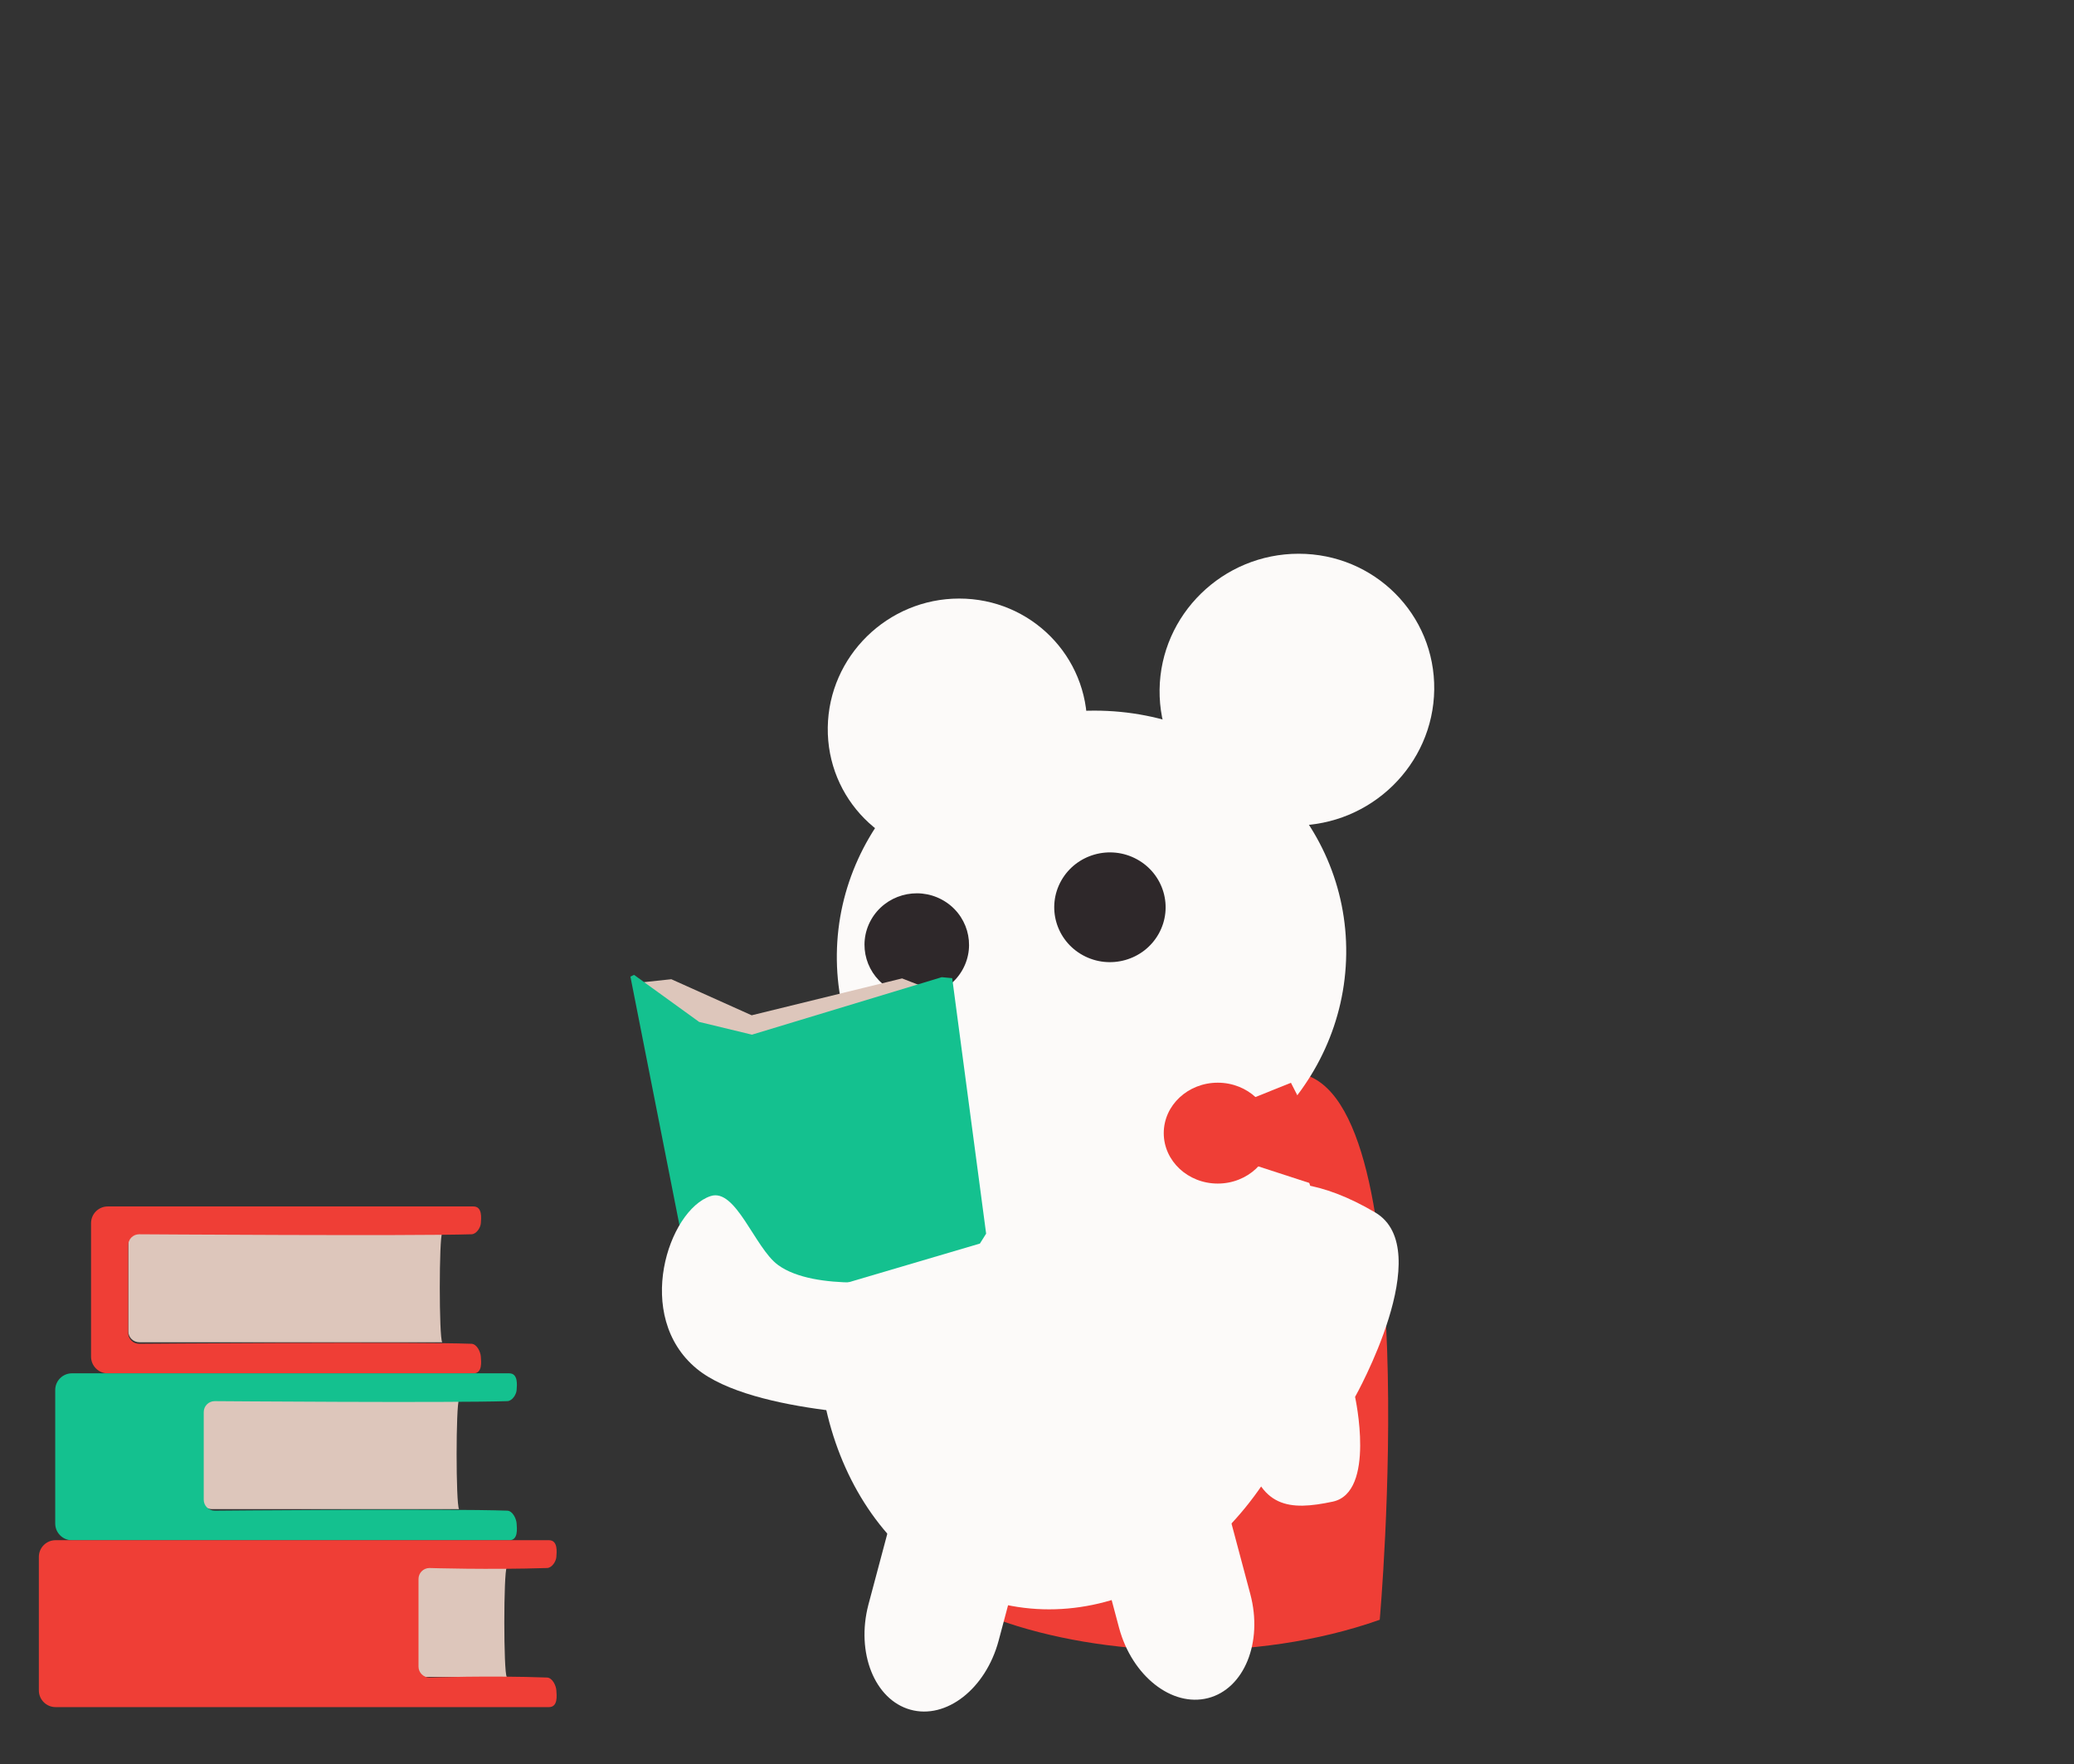 <?xml version="1.0" encoding="UTF-8" standalone="no"?>
<!DOCTYPE svg PUBLIC "-//W3C//DTD SVG 1.1//EN" "http://www.w3.org/Graphics/SVG/1.1/DTD/svg11.dtd">
<svg width="100%" height="100%" viewBox="0 0 261 222" version="1.1" xmlns="http://www.w3.org/2000/svg" xmlns:xlink="http://www.w3.org/1999/xlink" xml:space="preserve" xmlns:serif="http://www.serif.com/" style="fill-rule:evenodd;clip-rule:evenodd;stroke-linejoin:round;stroke-miterlimit:2;">
    <rect x="0" y="0" width="261" height="222" fill="#333333" stroke="none"/>
    <g transform="matrix(1,0,0,1,-1541,-1307)">
        <g id="aboutus" transform="matrix(1.231,0,0,1.381,1510.79,-552.328)">
            <rect x="24.549" y="1346.51" width="212.063" height="160.77" style="fill:none;"/>
            <g transform="matrix(0.237,0,0,0.269,-1472.37,754.633)">
                <g transform="matrix(0.979,0.417,-0.753,1.058,12606.8,-7465.68)">
                    <path d="M1104.48,9218.71C1146.87,9214.06 1199.83,9195.33 1233.72,9167.85C1233.72,9167.85 1148.17,9028.99 1101.41,9044.91L1041,9070.72L1104.48,9218.71Z" style="fill:rgb(239,62,54);"/>
                </g>
                <g transform="matrix(-1.888,-1.697,2.161,-1.483,7049.28,4072.58)">
                    <path d="M501.811,369.609C501.811,369.609 488.911,362.545 492.168,356.719C495.425,350.893 498.637,347.804 506.47,352.054C506.47,352.054 536.458,372.567 536.458,372.567C536.458,372.567 538.962,384.082 520.698,390.125C510.304,393.564 501.811,369.609 501.811,369.609Z" style="fill:rgb(252,250,249);"/>
                </g>
                <g transform="matrix(2.333,-1.4475e-16,-5.52967e-16,1.805,4952.05,-7880.34)">
                    <g transform="matrix(1,0,4.93038e-32,1,-7.08,0)">
                        <g transform="matrix(0.434,-5.55112e-17,-0.005,0.421,449.236,1958.35)">
                            <circle cx="897.5" cy="9038.5" r="108.5" style="fill:rgb(252,250,249);"/>
                        </g>
                        <g transform="matrix(0.221,-3.05974e-17,-0.003,0.223,597.539,3705.46)">
                            <circle cx="897.5" cy="9038.5" r="108.5" style="fill:rgb(252,250,249);"/>
                        </g>
                        <g transform="matrix(0.083,0.046,-0.046,0.083,1138.24,4963.3)">
                            <circle cx="897.5" cy="9038.5" r="108.5" style="fill:rgb(46,40,42);"/>
                        </g>
                        <g transform="matrix(0.078,0.043,-0.043,0.078,1079.9,5018.23)">
                            <circle cx="897.5" cy="9038.5" r="108.5" style="fill:rgb(46,40,42);"/>
                        </g>
                        <g transform="matrix(0.234,-2.93429e-17,-0.003,0.235,648.632,3589.89)">
                            <circle cx="897.5" cy="9038.5" r="108.5" style="fill:rgb(252,250,249);"/>
                        </g>
                    </g>
                    <g transform="matrix(0.057,-0.217,-0.211,-0.06,2633.71,6763.25)">
                        <path d="M1460.46,9344.7C1419.02,9344.5 1385.45,9319.03 1385.45,9287.7C1385.45,9256.24 1419.28,9230.7 1460.95,9230.7L1611.95,9230.7L1611.95,9344.7L1460.95,9344.7L1460.46,9344.7Z" style="fill:rgb(252,250,249);"/>
                    </g>
                    <g transform="matrix(-0.057,-0.217,-0.213,0.055,2865.25,5693)">
                        <path d="M1460.46,9344.7C1419.02,9344.5 1385.45,9319.03 1385.45,9287.7C1385.45,9256.24 1419.28,9230.7 1460.95,9230.7L1611.95,9230.7L1611.95,9344.7L1460.95,9344.7L1460.46,9344.7Z" style="fill:rgb(252,250,249);"/>
                    </g>
                </g>
                <g transform="matrix(-0.102,0.3,-0.493,-0.109,11555.2,3275.91)">
                    <ellipse cx="1312" cy="9418.5" rx="331" ry="210.5" style="fill:rgb(252,250,249);"/>
                </g>
                <g transform="matrix(0.605,1.45261e-32,1.11073e-16,0.468,6316.88,-3849.3)">
                    <ellipse cx="642.5" cy="13734.5" rx="38.5" ry="36.5" style="fill:rgb(239,62,54);"/>
                </g>
                <g transform="matrix(0.923,-0.115,0.186,0.923,193.704,897.789)">
                    <g transform="matrix(3.781,0.002,-0.002,2.047,4242.61,685.122)">
                        <path d="M606.526,926.901L587.689,929.195L578.686,920.667L575.335,920.422L579.473,965.989L582.728,971L591.443,971L609.75,959.205L609.256,929.209L606.526,926.901Z" style="fill:rgb(221,198,187);"/>
                    </g>
                    <g transform="matrix(3.781,0.002,-0.002,2.047,4242.59,709.768)">
                        <path d="M612.575,916.203L611.332,915.742L587.354,920.553L581.226,916.862L574.269,906.831L573.802,907.044L575.313,963.822L576.15,966.725L581.155,965.542L587.017,967.913L610.878,963.385L611.816,961.824L612.575,916.203Z" style="fill:rgb(20,193,143);"/>
                    </g>
                </g>
                <g transform="matrix(0.828,2.158,2.748,-0.65,5220.29,1807.36)">
                    <path d="M500.005,389.557C500.005,389.557 498.087,376.612 492.534,372.452C489.08,369.865 479.612,369.744 479.722,365.754C479.906,359.082 493.629,349.394 503.947,356.262C513.115,362.365 520.126,385.126 520.126,385.126L500.005,389.557Z" style="fill:rgb(252,250,249);"/>
                </g>
                <g transform="matrix(8.004,-3.48905e-16,3.94609e-31,6.285,2345.06,225.623)">
                    <path d="M559.358,375L565.699,372.452L568.81,378.54L561,376" style="fill:rgb(239,62,54);"/>
                </g>
                <g transform="matrix(0.605,1.45261e-32,1.11073e-16,0.468,6452.64,-3844.21)">
                    <ellipse cx="642.5" cy="13734.5" rx="38.5" ry="36.5" style="fill:rgb(239,62,54);"/>
                </g>
            </g>
            <g transform="matrix(0.813,0,0,0.724,1242.67,797.928)">
                <g transform="matrix(0.95,0,0,0.919,-2021.78,-5.444)">
                    <path d="M609.549,1014C609.121,1013.32 609.121,999.704 609.549,999L569.451,999C568.65,999 568,999.672 568,1000.5L568,1012.5C568,1013.33 568.65,1014 569.451,1014L609.549,1014Z" style="fill:rgb(221,198,187);"/>
                </g>
                <g transform="matrix(1.167,0,0,1.167,-2149.72,-253)">
                    <path d="M609,1010.81C602.697,1010.58 573.181,1010.81 573.181,1010.81C572.529,1010.81 572,1010.28 572,1009.63L572,1000.18C572,999.529 572.529,999 573.181,999C573.181,999 602.697,999.2 609,999C609.52,998.983 609.967,998.3 610,997.8C610.033,997.3 610.193,996 609.2,996L569.8,996C568.807,996 568,996.807 568,997.8L568,1012.2C568,1013.19 568.807,1014 569.8,1014L609.2,1014C610.193,1014 610.033,1012.73 610,1012.2C609.967,1011.67 609.569,1010.84 609,1010.81Z" style="fill:rgb(239,62,54);"/>
                </g>
                <g transform="matrix(0.95,0,0,0.919,-2012.66,15.556)">
                    <path d="M602.176,1014C601.749,1013.32 601.749,999.704 602.176,999L569.451,999C568.65,999 568,999.672 568,1000.5L568,1012.5C568,1013.33 568.65,1014 569.451,1014L602.176,1014Z" style="fill:rgb(221,198,187);"/>
                </g>
                <g transform="matrix(1.167,0,0,1.167,-2140.22,-232)">
                    <path d="M604.714,1010.81C598.411,1010.58 573.181,1010.81 573.181,1010.81C572.529,1010.81 572,1010.28 572,1009.63L572,1000.18C572,999.529 572.529,999 573.181,999C573.181,999 598.411,999.2 604.714,999C605.234,998.983 605.681,998.3 605.714,997.8C605.747,997.3 605.907,996 604.914,996L557.799,996C556.805,996 555.999,996.807 555.999,997.8L555.999,1012.2C555.999,1013.19 556.805,1014 557.799,1014L604.914,1014C605.907,1014 605.747,1012.73 605.714,1012.2C605.681,1011.67 605.283,1010.84 604.714,1010.81Z" style="fill:rgb(20,193,143);"/>
                </g>
                <g transform="matrix(0.95,0,0,0.919,-2003.66,36.664)">
                    <path d="M599.017,1014C598.589,1013.32 598.589,999.704 599.017,999L581.036,999C580.235,999 579.585,999.672 579.585,1000.5L579.585,1012.5C579.585,1013.33 580.235,1014 581.036,1014L599.017,1014Z" style="fill:rgb(221,198,187);"/>
                </g>
                <g transform="matrix(1.167,0,0,1.167,-2129.22,-211)">
                    <path d="M599.57,1010.81C593.267,1010.58 586.897,1010.81 586.897,1010.81C586.245,1010.81 585.716,1010.28 585.716,1009.63L585.716,1000.18C585.716,999.529 586.245,999 586.897,999C586.897,999 593.267,999.2 599.57,999C600.091,998.983 600.537,998.3 600.57,997.8C600.604,997.3 600.764,996 599.77,996L546.609,996C545.616,996 544.809,996.807 544.809,997.8L544.809,1012.2C544.809,1013.19 545.616,1014 546.609,1014L599.77,1014C600.764,1014 600.604,1012.73 600.57,1012.2C600.537,1011.67 600.14,1010.84 599.57,1010.81Z" style="fill:rgb(239,62,54);"/>
                </g>
            </g>
        </g>
    </g>
</svg>
